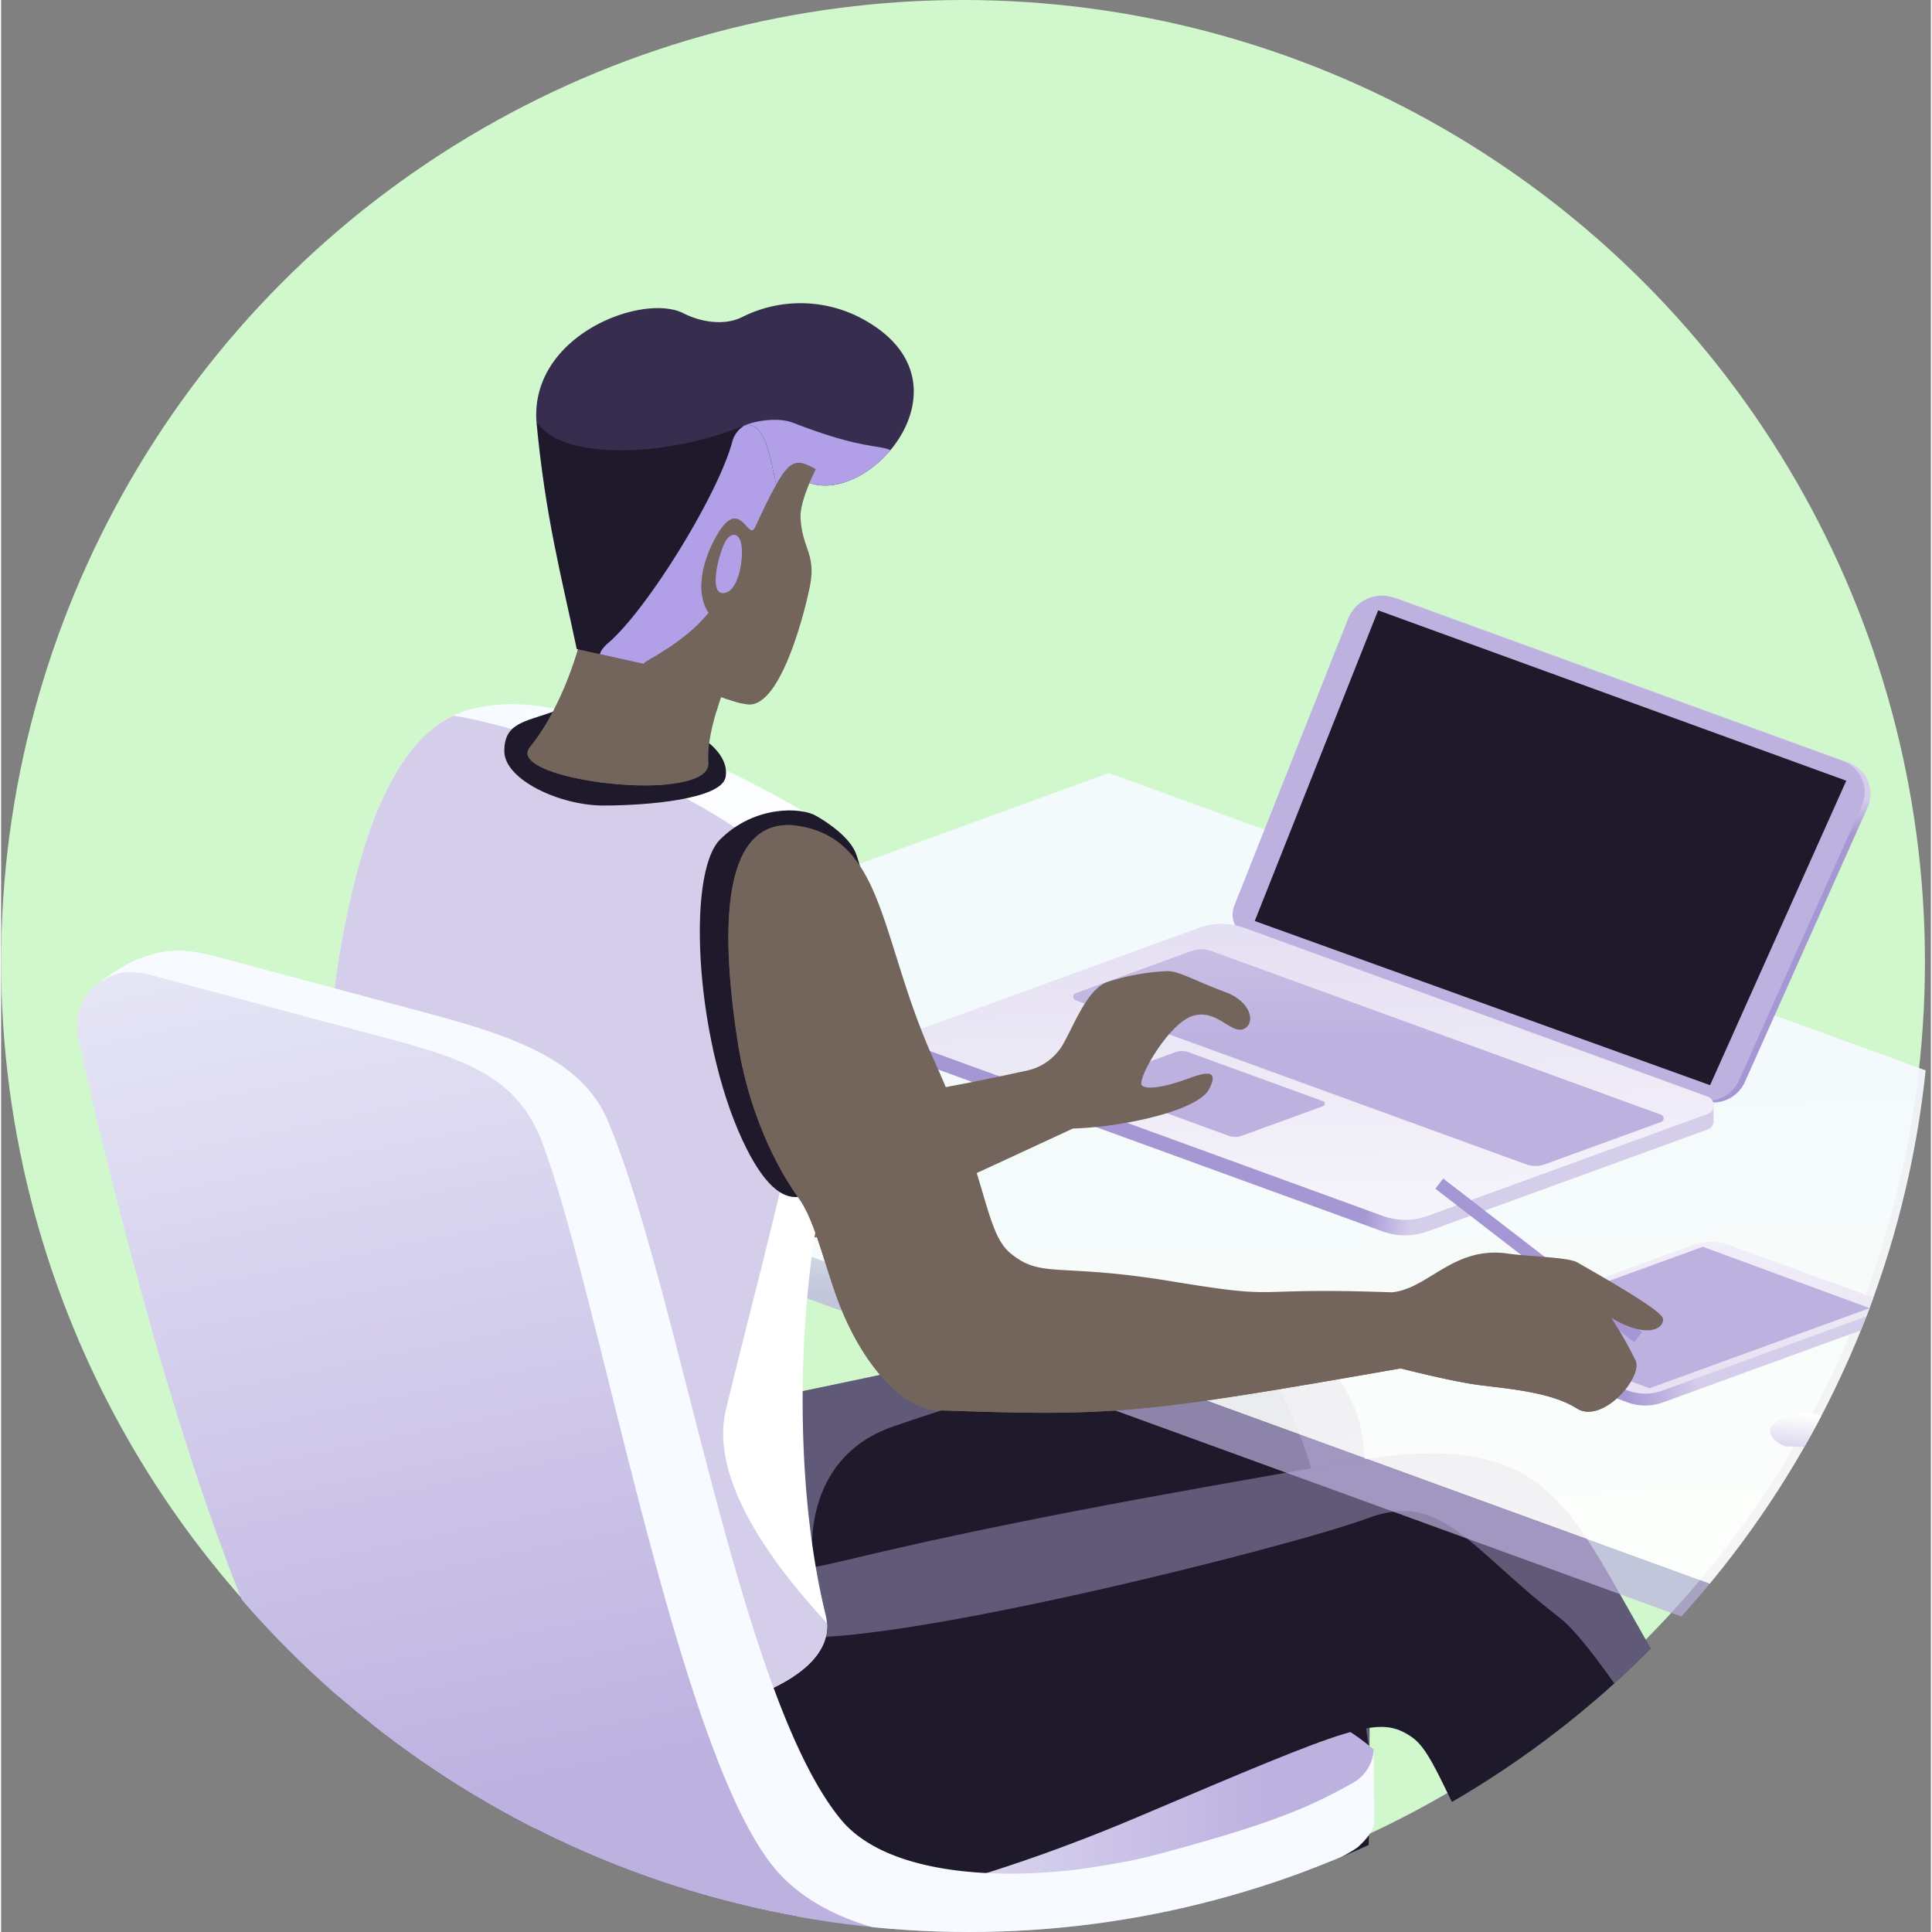 <svg xmlns="http://www.w3.org/2000/svg" xmlns:xlink="http://www.w3.org/1999/xlink" width="392" height="392" viewBox="0 0 483.449 484.003">
  <rect x="0" y="0" width="483.449" height="484.003" fill="#808080" stroke="none"/>
  <defs>
    <linearGradient id="linear-gradient" x1="0.645" y1="0.649" x2="0.153" y2="0.247" gradientUnits="objectBoundingBox">
      <stop offset="0" stop-color="#fff"/>
      <stop offset="1" stop-color="#f7fbff"/>
    </linearGradient>
    <clipPath id="clip-path">
      <circle id="Ellipse_82" data-name="Ellipse 82" cx="240.98" cy="240.98" r="240.98" transform="translate(66.472 1740.88)" fill="none"/>
    </clipPath>
    <clipPath id="clip-path-2">
      <path id="Path_367" data-name="Path 367" d="M189.174,2195.222c43.487,5.536,153.682-70.489,157.436-46.036,8.392,54.667,13.658,26.244,20.635,114.055,1.272,16.014,39.756,11.23,39.753,1.853-.013-35.625,2.63-152.164-1.49-169.035-3.252-13.317-15.543-24.99-30.163-25.885a154.216,154.216,0,0,0-46.2,3.418c-54.71,12.76-135.122,27.726-166.641,36.2C126.063,2119.582,145.688,2189.685,189.174,2195.222Z" fill="#1e1a2b"/>
    </clipPath>
    <linearGradient id="linear-gradient-2" y1="0.5" x2="1" y2="0.5" gradientUnits="objectBoundingBox">
      <stop offset="0" stop-color="#f7fbff"/>
      <stop offset="0.854" stop-color="#bdb1e0"/>
    </linearGradient>
    <clipPath id="clip-path-3">
      <path id="Path_372" data-name="Path 372" d="M162.5,2109.789c-.685,11.574-25.3,92.773,32.274,99.321,8.271.941,16.529,6.467,26.94,8.915,29.906,7.03,76.944-2.338,128.177-24.057,54.071-22.923,60.215-25.718,68.587-19.893,7.314,5.088,10.755,25.261,34.473,56.846,20.687,27.55,19.569,23.928,72.242,78.094,9,9.258,40.622-18.5,31.175-28.616-30.621-32.794-43.641-68.187-81.273-134.11-18.316-32.086-24.817-49.45-71.838-41.345-52.936,9.124-89.64,15.878-126.769,24.791C199.158,2148.3,162.5,2109.789,162.5,2109.789Z" fill="#1e1a2b"/>
    </clipPath>
    <linearGradient id="linear-gradient-3" x1="0.533" y1="0.851" x2="0.483" y2="0.316" xlink:href="#linear-gradient"/>
    <linearGradient id="linear-gradient-4" x1="0.535" y1="0.201" x2="0.509" y2="0.425" xlink:href="#linear-gradient-2"/>
    <linearGradient id="linear-gradient-5" x1="0.599" y1="1.112" x2="0.295" y2="-0.765" xlink:href="#linear-gradient-2"/>
    <linearGradient id="linear-gradient-6" x1="0.506" y1="0.532" x2="0.523" y2="0.594" gradientUnits="objectBoundingBox">
      <stop offset="0" stop-color="#d5ceea"/>
      <stop offset="0.493" stop-color="#bdb1e0"/>
      <stop offset="0.966" stop-color="#a597d3"/>
    </linearGradient>
    <linearGradient id="linear-gradient-7" x1="1.327" y1="-1.251" x2="0.601" y2="0.274" gradientUnits="objectBoundingBox">
      <stop offset="0" stop-color="#efedf4"/>
      <stop offset="0.16" stop-color="#ebe8f2"/>
      <stop offset="0.337" stop-color="#e0dbee"/>
      <stop offset="0.52" stop-color="#cdc5e6"/>
      <stop offset="0.651" stop-color="#bdb1e0"/>
      <stop offset="1" stop-color="#bdb1e0"/>
    </linearGradient>
    <linearGradient id="linear-gradient-8" x1="0.645" y1="0.507" x2="0.583" y2="0.504" xlink:href="#linear-gradient-6"/>
    <linearGradient id="linear-gradient-9" x1="0.568" y1="1.525" x2="0.319" y2="-2.226" gradientUnits="objectBoundingBox">
      <stop offset="0" stop-color="#fff"/>
      <stop offset="1" stop-color="#bdb1e0"/>
    </linearGradient>
    <linearGradient id="linear-gradient-10" x1="0.5" y1="-7.874" x2="0.5" y2="4.056" xlink:href="#linear-gradient-7"/>
    <linearGradient id="linear-gradient-11" x1="0.5" y1="-2.649" x2="0.5" y2="2.077" xlink:href="#linear-gradient-7"/>
    <clipPath id="clip-path-4">
      <path id="Path_387" data-name="Path 387" d="M276.9,1951.424a12.009,12.009,0,0,0-5.029-5.866c-23.859-14.514-60.256-31.738-81.9-30.22-10.957.769-21.768,4.755-31.069,27.438-4.963,12.106-12.714,40.663-12.7,81,.011,29.844-4.173,76.517-4.1,122.646.057,37.078,137.69,30.635,129.446-3.023-8.06-32.9-6.578-73.647-2.166-98.264,2.951-16.463,8.746-38.221,5.019-53.489C270.394,1975.247,278.935,1956.677,276.9,1951.424Z" fill="url(#linear-gradient)"/>
    </clipPath>
    <linearGradient id="linear-gradient-13" x1="0.547" y1="0.499" x2="0.354" y2="0.503" xlink:href="#linear-gradient-6"/>
    <linearGradient id="linear-gradient-14" x1="0.48" y1="-1.302" x2="0.547" y2="4.666" xlink:href="#linear-gradient-9"/>
    <linearGradient id="linear-gradient-15" x1="0.61" y1="-4.196" x2="0.5" y2="0.507" xlink:href="#linear-gradient-7"/>
    <clipPath id="clip-path-5">
      <path id="Path_394" data-name="Path 394" d="M481.246,2069.013c-.7-2.04-13.033-9.139-21.43-13.938-2.274-1.3-12.457-1.465-17.219-2.175-13.753-2.048-19.88,8.716-29.138,9.687h0c-38.272-1.343-25.746,2.1-55.459-2.789-28.25-4.645-32.285-.594-40.062-6.92-6.6-5.367-5.676-18.617-19.146-48.2-13.187-28.964-12.326-53.23-31.355-58.37-18.789-5.075-23.858,15.4-17.87,53.836,2.535,16.277,9.028,30.322,15.356,39.019,4.269,5.867,6.839,18.9,10.937,28.551,6.408,15.088,16.021,24.15,23.436,24.411,43.845,1.542,50.366,1.094,116.293-10.481,1.46.373,13.205,3.353,19.857,4.2,7.1.905,17.9,1.752,24.255,5.812s16.643-7.715,14.718-12.05a95.789,95.789,0,0,0-6.084-10.642C478.236,2074.848,481.944,2071.053,481.246,2069.013Z" fill="#73655b"/>
    </clipPath>
    <linearGradient id="linear-gradient-16" x1="0.254" y1="-0.41" x2="0.619" y2="0.962" xlink:href="#linear-gradient-2"/>
    <clipPath id="clip-path-6">
      <path id="Path_400" data-name="Path 400" d="M197.475,1926c-6.874,8.382,45.548,14.665,44.712,3.857s8.5-28.755,10.521-36.3c1.354-5.046-32.873-38.6-41.538,1.606C209.228,1904.166,204.525,1917.4,197.475,1926Z" fill="#73655b"/>
    </clipPath>
    <clipPath id="clip-path-7">
      <path id="Path_403" data-name="Path 403" d="M280.708,1818.694a32.555,32.555,0,0,0-30.09-.418c-4.687,2.3-10.54,1.156-14.748-.973-10.074-5.1-38.092,5.341-36.793,26.954,5.35,9.575,4.978,8.9,16.4,15.635,6.811,4.015,42.406.495,45.325,5.858l6.689-5.915C283.233,1865.345,309.577,1834.247,280.708,1818.694Z" fill="#372d4e"/>
    </clipPath>
    <clipPath id="clip-path-8">
      <path id="Path_406" data-name="Path 406" d="M250.492,1845.672c-19.5,7.928-45.968,8.483-51.415-1.415,2.23,24.048,6.29,39.016,10.117,57.179l23.517,5.234,28.093-40.92C257.92,1859.851,257.978,1842.628,250.492,1845.672Z" fill="#1e1a2b"/>
    </clipPath>
    <clipPath id="clip-path-9">
      <path id="Path_409" data-name="Path 409" d="M243.211,1875.012c-2.2,4.484-4.49,12.11-.965,17.345-6.539,8.1-16.988,12.469-16.263,12.815,10.528,5.023,22.131,9.8,26.13,10.15,8.544.752,14.69-25.206,15.574-30.05,1.408-7.718-2-8.967-2.428-16.668-.24-4.362,3.823-12.231,3.823-12.231-6.091-3.366-7.215-2.655-15.158,14.524C252,1875.05,249.922,1861.313,243.211,1875.012Z" fill="#73655b"/>
    </clipPath>
    <linearGradient id="linear-gradient-17" x1="0.606" y1="0.234" x2="0.3" y2="1.656" xlink:href="#linear-gradient-9"/>
  </defs>
  <g id="Products" transform="translate(-64.983 -1738.838)">
    <g id="Circle_copy_4" data-name="Circle copy 4">
      <circle id="Ellipse_81" data-name="Ellipse 81" cx="240.98" cy="240.98" r="240.98" transform="translate(64.983 1738.838)" fill="#d1f7cc"/>
    </g>
    <g id="Man_copy_3" data-name="Man copy 3">
      <g id="Group_367" data-name="Group 367">
        <g id="Group_366" data-name="Group 366" clip-path="url(#clip-path)">
          <g id="Group_346" data-name="Group 346">
            <path id="Path_365" data-name="Path 365" d="M189.174,2195.222c43.487,5.536,153.682-70.489,157.436-46.036,8.392,54.667,13.658,26.244,20.635,114.055,1.272,16.014,39.756,11.23,39.753,1.853-.013-35.625,2.63-152.164-1.49-169.035-3.252-13.317-15.543-24.99-30.163-25.885a154.216,154.216,0,0,0-46.2,3.418c-54.71,12.76-135.122,27.726-166.641,36.2C126.063,2119.582,145.688,2189.685,189.174,2195.222Z" fill="#1e1a2b"/>
            <g id="Group_345" data-name="Group 345" clip-path="url(#clip-path-2)">
              <path id="Path_366" data-name="Path 366" d="M137.445,2156.345,268.3,2129.738s-3.474-25.353,20.167-33.542,59.119-18.413,84.438-19.4c18.743-.732,32.088,69.095,39.788,140.05l50.87-163.818-83.037-42.412Z" fill="#bdb1e0" opacity="0.42"/>
            </g>
          </g>
          <path id="Path_368" data-name="Path 368" d="M350.563,2158.851,229.418,2186.4l74.792,25.751,99.075-16.123,5.219-13.547.327-5.366C386.84,2158.18,350.563,2158.851,350.563,2158.851Z" fill="url(#linear-gradient-2)"/>
          <g id="Group_348" data-name="Group 348">
            <path id="Path_369" data-name="Path 369" d="M162.5,2109.789c-.685,11.574-25.3,92.773,32.274,99.321,8.271.941,16.529,6.467,26.94,8.915,29.906,7.03,76.944-2.338,128.177-24.057,54.071-22.923,60.215-25.718,68.587-19.893,7.314,5.088,10.755,25.261,34.473,56.846,20.687,27.55,19.569,23.928,72.242,78.094,9,9.258,40.622-18.5,31.175-28.616-30.621-32.794-43.641-68.187-81.273-134.11-18.316-32.086-24.817-49.45-71.838-41.345-52.936,9.124-89.64,15.878-126.769,24.791C199.158,2148.3,162.5,2109.789,162.5,2109.789Z" fill="#1e1a2b"/>
            <g id="Group_347" data-name="Group 347" clip-path="url(#clip-path-3)">
              <path id="Path_370" data-name="Path 370" d="M254.406,2134.676s-42.089,8.128,7.462,14.125c25.207,3.05,126.824-22.628,145.448-29.611s25.534,7.543,48.1,24.916c17.857,13.746,78.453,126.487,111.918,160.9l36.576-90.492L472.34,2070.846Z" fill="#bdb1e0" opacity="0.42"/>
              <path id="Path_371" data-name="Path 371" d="M162.11,2127.348c-12.3-41.836-23.738-38.931-23.738-38.931l-47.651,150.7s66.174-49.483,90.828-44.418c25.425,5.223,56.632,2.505,46.454-23.3S170.891,2157.225,162.11,2127.348Z" fill="#bdb1e0"/>
            </g>
          </g>
          <path id="Path_373" data-name="Path 373" d="M138.753,2006.657l382.79,139.325,203.742-74.156L342.5,1932.5Z" opacity="0.92" fill="url(#linear-gradient-3)"/>
          <path id="Path_374" data-name="Path 374" d="M138.753,2017.453l382.79,139.324v-10.8l-382.79-139.325Z" opacity="0.7" fill="url(#linear-gradient-4)"/>
          <path id="Path_375" data-name="Path 375" d="M521.543,2156.778l203.742-74.156v-10.8l-203.742,74.156Z" opacity="0.7" fill="url(#linear-gradient-5)"/>
          <g id="Group_350" data-name="Group 350">
            <g id="Group_349" data-name="Group 349">
              <path id="Path_376" data-name="Path 376" d="M527.841,1929.9l-112.3-40.874a9.155,9.155,0,0,0-11.621,5.179l-28.507,71.867a6.148,6.148,0,0,0,3.616,8.082l111.93,40.361a8.683,8.683,0,0,0,10.86-4.6l30.749-68.8A8.3,8.3,0,0,0,527.841,1929.9Z" fill="url(#linear-gradient-6)"/>
              <path id="Path_377" data-name="Path 377" d="M526.379,1929.489l-112.3-40.873a9.154,9.154,0,0,0-11.621,5.177l-28.507,71.868a6.148,6.148,0,0,0,3.616,8.082L489.5,2014.1a8.683,8.683,0,0,0,10.86-4.6l30.749-68.8A8.3,8.3,0,0,0,526.379,1929.489Z" fill="url(#linear-gradient-7)"/>
              <path id="Path_378" data-name="Path 378" d="M379.047,1969.566,493.114,2010.7l34.121-76.274-117.277-42.685Z" fill="#1e1a2b"/>
            </g>
            <path id="Path_379" data-name="Path 379" d="M493.995,2015.383c0-.437-1.021,2.23-1.5,2.056l-116.058-42.262a16.659,16.659,0,0,0-11.4,0l-70.081,21.617c-2.014,1.324-1.509,2.581-1.509,5.781a2.436,2.436,0,0,0,1.509,2.469l116.058,42.261a16.67,16.67,0,0,0,11.4,0l70.081-25.507a2.288,2.288,0,0,0,1.521-2.339C493.988,2019.035,493.995,2016.072,493.995,2015.383Z" fill="url(#linear-gradient-8)"/>
            <path id="Path_380" data-name="Path 380" d="M492.495,2013.548l-116.058-42.262a16.67,16.67,0,0,0-11.4,0l-70.081,25.508a2.319,2.319,0,0,0,0,4.359l116.058,42.261a16.657,16.657,0,0,0,11.4,0l70.081-25.507A2.319,2.319,0,0,0,492.495,2013.548Z" fill="url(#linear-gradient-9)"/>
            <path id="Path_381" data-name="Path 381" d="M396.13,2014.7l-33.677-12.264a4.847,4.847,0,0,0-3.308,0l-20.337,7.4a.673.673,0,0,0,0,1.265l33.678,12.263a4.835,4.835,0,0,0,3.308,0l20.336-7.4A.673.673,0,0,0,396.13,2014.7Z" fill="url(#linear-gradient-10)"/>
            <path id="Path_382" data-name="Path 382" d="M480.845,2018.1l-112.8-41.063a6.92,6.92,0,0,0-4.736,0l-29.114,10.6a.964.964,0,0,0,0,1.811l112.8,41.064a6.932,6.932,0,0,0,4.736,0l29.114-10.6A.964.964,0,0,0,480.845,2018.1Z" fill="url(#linear-gradient-11)"/>
          </g>
          <path id="Path_383" data-name="Path 383" d="M327.888,2005.76c-37.282,8.195-24.786,4.312-51.721,10.83-27.885,6.748-36.446,4.8-36.446,4.8s-12.326-9.948-27.316-34.631-23.1-49.137-40.73-49.338c-17.407-.2-16.738,22.386.252,53.343,10.618,19.348,19.686,26.22,36.728,44.137,10.225,10.75,14.823,20.9,21.418,20.216,42.356-4.38,46.778-7.334,103.385-33.55C333.458,2021.571,336.835,2003.794,327.888,2005.76Z" fill="#73655b"/>
          <path id="Path_384" data-name="Path 384" d="M371.59,1987.343c-6.873-2.5-11.414-5.222-14.357-5.22a54.914,54.914,0,0,0-15.2,2.767c-5.075,1.849-8.351,11.047-11.247,15.959a14.022,14.022,0,0,1-8.315,6.094l9.5,14.628c12.092,0,32.58-4.156,35.6-9.843s-1.832-3.919-5.863-2.45-9.588,2.814-10.932,1.472,6.424-15.117,12.422-17.3,9.782,4.367,12.933,3.219S378.463,1989.841,371.59,1987.343Z" fill="#73655b"/>
          <g id="Group_352" data-name="Group 352">
            <path id="Path_385" data-name="Path 385" d="M276.9,1951.424a12.009,12.009,0,0,0-5.029-5.866c-23.859-14.514-60.256-31.738-81.9-30.22-10.957.769-21.768,4.755-31.069,27.438-4.963,12.106-12.714,40.663-12.7,81,.011,29.844-4.173,76.517-4.1,122.646.057,37.078,137.69,30.635,129.446-3.023-8.06-32.9-6.578-73.647-2.166-98.264,2.951-16.463,8.746-38.221,5.019-53.489C270.394,1975.247,278.935,1956.677,276.9,1951.424Z" fill="url(#linear-gradient)"/>
            <g id="Group_351" data-name="Group 351" clip-path="url(#clip-path-4)">
              <path id="Path_386" data-name="Path 386" d="M246.586,2091.869c15.758-64.892,33.915-119.819,10.432-139.593-26.677-22.464-79.877-36.479-82.953-34.092-27.29,21.174-18.445,59.321-35.312,99.269-20.444,48.422,37.741,70.02,29.176,103.945-8.79,34.817,79.174,61.843,79.174,61.843,19.317,8.3,97.638,23.125,97.6,22.176C344.7,2205.417,236.133,2134.917,246.586,2091.869Z" fill="#d5ceea"/>
            </g>
          </g>
          <g id="Group_353" data-name="Group 353">
            <path id="Path_388" data-name="Path 388" d="M536.183,2065.685c0-.335-.784,1.711-1.152,1.577l-37.3-13.59a12.78,12.78,0,0,0-8.748,0l-53.78,16.588c-1.545,1.017-1.158,1.982-1.158,4.437a1.87,1.87,0,0,0,1.158,1.894l37.3,13.591a12.792,12.792,0,0,0,8.748,0l53.779-19.575a1.755,1.755,0,0,0,1.168-1.794C536.177,2068.487,536.183,2066.214,536.183,2065.685Z" fill="url(#linear-gradient-13)"/>
            <path id="Path_389" data-name="Path 389" d="M535.031,2064.277l-37.3-13.591a12.792,12.792,0,0,0-8.748,0l-53.78,19.574a1.78,1.78,0,0,0,0,3.345l37.3,13.591a12.792,12.792,0,0,0,8.748,0l53.779-19.574A1.78,1.78,0,0,0,535.031,2064.277Z" fill="url(#linear-gradient-14)"/>
            <path id="Path_390" data-name="Path 390" d="M436.165,2071.243l41.8,15.375,55.122-20.064-41.8-15.375Z" fill="url(#linear-gradient-15)"/>
          </g>
          <g id="Group_354" data-name="Group 354">
            <rect id="Rectangle_73" data-name="Rectangle 73" width="3.215" height="62.929" transform="translate(424.289 2036.629) rotate(-52.334)" fill="#a597d3"/>
          </g>
          <path id="Path_391" data-name="Path 391" d="M269.191,1943.25c-3.514-2.163-15.355-2.835-24.088,5.9s-6.046,52.7,6.817,77.807c17.339,33.843,29.2-15.773,35.243-18.629s-6.028-50.965-8.135-55.931S269.191,1943.25,269.191,1943.25Z" fill="#1e1a2b"/>
          <g id="Group_356" data-name="Group 356">
            <path id="Path_392" data-name="Path 392" d="M481.246,2069.013c-.7-2.04-13.033-9.139-21.43-13.938-2.274-1.3-12.457-1.465-17.219-2.175-13.753-2.048-19.88,8.716-29.138,9.687h0c-38.272-1.343-25.746,2.1-55.459-2.789-28.25-4.645-32.285-.594-40.062-6.92-6.6-5.367-5.676-18.617-19.146-48.2-13.187-28.964-12.326-53.23-31.355-58.37-18.789-5.075-23.858,15.4-17.87,53.836,2.535,16.277,9.028,30.322,15.356,39.019,4.269,5.867,6.839,18.9,10.937,28.551,6.408,15.088,16.021,24.15,23.436,24.411,43.845,1.542,50.366,1.094,116.293-10.481,1.46.373,13.205,3.353,19.857,4.2,7.1.905,17.9,1.752,24.255,5.812s16.643-7.715,14.718-12.05a95.789,95.789,0,0,0-6.084-10.642C478.236,2074.848,481.944,2071.053,481.246,2069.013Z" fill="#73655b"/>
            <g id="Group_355" data-name="Group 355" clip-path="url(#clip-path-5)">
              <path id="Path_393" data-name="Path 393" d="M461.922,2084.177c-6.046-.672-33.085-13.6-39.853-13.6s-40.089,1.172-49.326,1.172-57.774.672-65.164-10.413-19.817-46.353-21.5-58.445-10.748-39.635-29.2-67.851l-69,41.936,42.1,173.708,262.892-35.829-14.331-38.291S467.968,2084.849,461.922,2084.177Z" fill="#73655b" style="mix-blend-mode: multiply;isolation: isolate"/>
            </g>
          </g>
          <path id="Path_395" data-name="Path 395" d="M299.787,2218.274c-31.725-4.743-81.88-142.782-99.02-192.667a35.4,35.4,0,0,0-24.317-22.685l-75.185-20.155a13.711,13.711,0,0,0-16.978,16.018s28.2,131.474,59.342,177.466c20.965,30.958,67.259,57.723,124.144,57.732a260.592,260.592,0,0,0,50.2-5.372,383.269,383.269,0,0,0,81.8-24.335C407.554,2200.971,347.044,2225.34,299.787,2218.274Z" fill="url(#linear-gradient-16)"/>
          <path id="Path_396" data-name="Path 396" d="M240.759,1923.844l-37.088-6.859c-7.582,2.76-12.626,2.9-12.626,10.028s13.863,13.626,24.836,13.626,29.647-1.568,30.61-7.166S240.759,1923.844,240.759,1923.844Z" fill="#1e1a2b"/>
          <path id="Path_397" data-name="Path 397" d="M403.884,2185.338c-11.386,6.479-21.409,10.58-48.569,17.882-27.332,7.346-66.081,8.206-79.917-8.527-25.577-30.933-40.549-132.484-58.4-175.014-6.244-14.874-22.591-20.949-44.447-26.812l-52.326-14.036c-8.245-2.211-12.763-2.741-20.437.078-4.574,1.68-10.337,6.164-10.337,6.164,4.209-2.6,6.8-3.655,13.958-1.736l52.326,14.036c21.857,5.862,37.738,9.217,44.658,27.331,14.708,38.5,34.594,157.159,59.794,183.778,20.978,22.16,67.769,18.571,95.1,11.224,41.345-11.114,49.64-18.169,49.64-18.169,2.134-1.975,3.881-4.013,4.065-6.3l-.158-18.128A10.148,10.148,0,0,1,403.884,2185.338Z" fill="#f7fbff"/>
          <g id="Group_365" data-name="Group 365">
            <g id="Group_358" data-name="Group 358">
              <path id="Path_398" data-name="Path 398" d="M197.475,1926c-6.874,8.382,45.548,14.665,44.712,3.857s8.5-28.755,10.521-36.3c1.354-5.046-32.873-38.6-41.538,1.606C209.228,1904.166,204.525,1917.4,197.475,1926Z" fill="#73655b"/>
              <g id="Group_357" data-name="Group 357" clip-path="url(#clip-path-6)">
                <path id="Path_399" data-name="Path 399" d="M203.261,1896.242c-2.173,7.105-47.005,42.274,28.166,41.085,0,0,8.119-24.857,21.116-22.936C260.872,1915.623,203.261,1896.242,203.261,1896.242Z" fill="#73655b" style="mix-blend-mode: multiply;isolation: isolate"/>
              </g>
            </g>
            <g id="Group_360" data-name="Group 360">
              <path id="Path_401" data-name="Path 401" d="M280.708,1818.694a32.555,32.555,0,0,0-30.09-.418c-4.687,2.3-10.54,1.156-14.748-.973-10.074-5.1-38.092,5.341-36.793,26.954,5.35,9.575,4.978,8.9,16.4,15.635,6.811,4.015,42.406.495,45.325,5.858l6.689-5.915C283.233,1865.345,309.577,1834.247,280.708,1818.694Z" fill="#372d4e"/>
              <g id="Group_359" data-name="Group 359" clip-path="url(#clip-path-7)">
                <path id="Path_402" data-name="Path 402" d="M263.3,1844.723c-5.386-2.1-18.064.469-17.765,7.316s-16.689,11.9-23.583,21.23l2.5.736,38.1-1.433,21.528-5.6s17.623,6.09,10.563-5.724C284.866,1844.9,292.356,1856.03,263.3,1844.723Z" fill="#b1a0e8" style="mix-blend-mode: multiply;isolation: isolate"/>
              </g>
            </g>
            <g id="Group_362" data-name="Group 362">
              <path id="Path_404" data-name="Path 404" d="M250.492,1845.672c-19.5,7.928-45.968,8.483-51.415-1.415,2.23,24.048,6.29,39.016,10.117,57.179l23.517,5.234,28.093-40.92C257.92,1859.851,257.978,1842.628,250.492,1845.672Z" fill="#1e1a2b"/>
              <g id="Group_361" data-name="Group 361" clip-path="url(#clip-path-8)">
                <path id="Path_405" data-name="Path 405" d="M252.118,1845.026a6.561,6.561,0,0,0-3.967,4.479c-3.523,13.214-21.295,42.07-31.119,50.451-10.716,9.143,22.034,13.01,22.034,13.01l26.067-61.443-12.88-6.548Z" fill="#b1a0e8" style="mix-blend-mode: multiply;isolation: isolate"/>
              </g>
            </g>
            <g id="Group_364" data-name="Group 364">
              <path id="Path_407" data-name="Path 407" d="M243.211,1875.012c-2.2,4.484-4.49,12.11-.965,17.345-6.539,8.1-16.988,12.469-16.263,12.815,10.528,5.023,22.131,9.8,26.13,10.15,8.544.752,14.69-25.206,15.574-30.05,1.408-7.718-2-8.967-2.428-16.668-.24-4.362,3.823-12.231,3.823-12.231-6.091-3.366-7.215-2.655-15.158,14.524C252,1875.05,249.922,1861.313,243.211,1875.012Z" fill="#73655b"/>
              <g id="Group_363" data-name="Group 363" clip-path="url(#clip-path-9)">
                <path id="Path_408" data-name="Path 408" d="M271.3,1831.9l-22.037-6.341c-1.413-.086-79.915,130.239-12.9,101.991,14.086-5.938,35.745-39.881,22.694-54.741-2.937-3.343-1.934-5.4.013-16.09C260.972,1846.291,268.142,1835.055,271.3,1831.9Z" fill="#73655b" style="mix-blend-mode: multiply;isolation: isolate"/>
              </g>
            </g>
            <path id="Path_410" data-name="Path 410" d="M246.629,1874.172c-1.761,2.607-5.008,15.027.165,13.048,2.283-.873,3.317-5.179,3.583-7.19C251.4,1872.319,248.391,1871.566,246.629,1874.172Z" fill="#b1a0e8" style="mix-blend-mode: multiply;isolation: isolate"/>
          </g>
          <path id="Path_411" data-name="Path 411" d="M514.444,2093.326c-11.713,2.537-3.88,7.859-2.175,7.859s13.808.512,13.808.512S526.158,2090.789,514.444,2093.326Z" fill="url(#linear-gradient-17)" style="mix-blend-mode: multiply;isolation: isolate"/>
        </g>
      </g>
    </g>
  </g>
</svg>